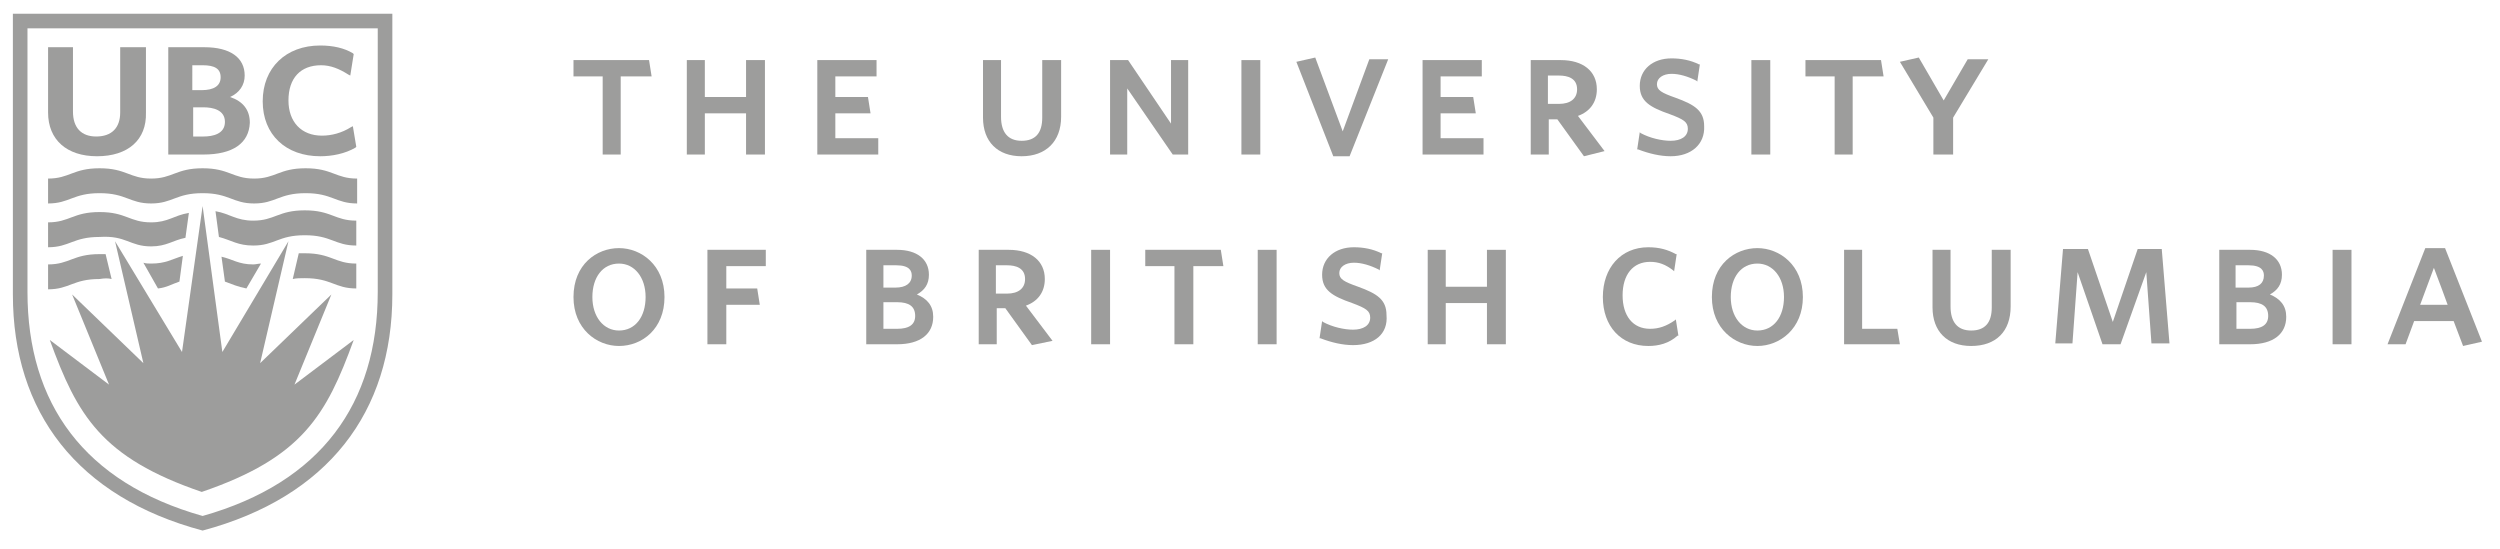 <?xml version="1.0" encoding="UTF-8"?> <svg xmlns="http://www.w3.org/2000/svg" xmlns:xlink="http://www.w3.org/1999/xlink" version="1.1" id="Layer_1" x="0px" y="0px" viewBox="0 0 291.2 64" style="enable-background:new 0 0 291.2 64;" xml:space="preserve"> <style type="text/css"> .st0{fill:#9D9D9C;} </style> <g> <g> <g> <g> <path class="st0" d="M23.6,24L25.9,41l7.7-12.9l-3.3,14.2l8.3-8l-4.3,10.5l6.9-5.2c-3.2,8.8-6,13.7-17.7,17.7l0,0l0,0 c-11.7-4-14.5-8.9-17.7-17.7l6.9,5.2L8.4,34.3l8.3,8l-3.3-14.2L21.2,41L23.6,24L23.6,24z"></path> <g> <path class="st0" d="M11.3,18.2c-3.5,0-5.7-1.9-5.7-5.1V5.5h2.9V13c0,1.9,1,2.9,2.7,2.9c1.8,0,2.8-1,2.8-2.8V5.5h3v7.6 C17.1,16.3,14.9,18.2,11.3,18.2"></path> <path class="st0" d="M22.4,10.5h1.1c1.4,0,2.2-0.5,2.2-1.5c0-1-0.7-1.4-2.1-1.4h-1.2V10.5z M22.4,15.9h1.3 c1.1,0,2.5-0.3,2.5-1.7c0-1.4-1.4-1.7-2.5-1.7h-1.2V15.9z M23.7,18h-4.1V5.5h4.2c3,0,4.7,1.2,4.7,3.3c0,1.1-0.6,2-1.7,2.5 c1.5,0.5,2.3,1.5,2.3,3C29,16.7,27.1,18,23.7,18"></path> <path class="st0" d="M37.3,18.2c-4,0-6.7-2.5-6.7-6.4c0-3.9,2.7-6.5,6.7-6.5c1.5,0,2.8,0.3,3.8,0.9l0.1,0.1l-0.4,2.5l-0.2-0.1 c-1.1-0.7-2.1-1.1-3.2-1.1c-2.4,0-3.8,1.5-3.8,4.1c0,2.5,1.5,4.1,3.9,4.1c1.1,0,2.3-0.3,3.4-1l0.2-0.1l0.4,2.4l-0.1,0.1 C40.2,17.9,38.7,18.2,37.3,18.2"></path> </g> <path class="st0" d="M1.5,1.6v32.7C1.5,48,9,57.9,23.6,61.8C38.2,57.9,45.7,48,45.7,34.3V1.6H1.5z M23.6,60.1 C9.8,56.2,3.2,47,3.2,34V3.3H44V34C44,47,37.4,56.2,23.6,60.1z"></path> <path class="st0" d="M23.6,22.5c3.1,0,3.5,1.2,6,1.2c2.5,0,2.9-1.2,6-1.2c3.1,0,3.5,1.2,6,1.2v-2.9c-2.5,0-2.9-1.2-6-1.2 c-3.1,0-3.5,1.2-6,1.2c-2.5,0-2.9-1.2-6-1.2c-3.1,0-3.5,1.2-6,1.2c-2.5,0-2.9-1.2-6-1.2c-3.1,0-3.5,1.2-6,1.2v2.9 c2.5,0,2.9-1.2,6-1.2c3.1,0,3.5,1.2,6,1.2C20.1,23.7,20.5,22.5,23.6,22.5z"></path> <g> <path class="st0" d="M25.5,27.6c1.5,0.4,2.2,1,4,1c2.5,0,2.9-1.2,6-1.2c3.1,0,3.5,1.2,6,1.2v-2.9c-2.5,0-2.9-1.2-6-1.2 c-3.1,0-3.5,1.2-6,1.2c-2,0-2.7-0.8-4.4-1.1L25.5,27.6z"></path> <path class="st0" d="M17.6,28.7c1.8,0,2.5-0.7,4-1l0.4-2.9c-1.8,0.3-2.4,1.1-4.4,1.1c-2.5,0-2.9-1.2-6-1.2 c-3.1,0-3.5,1.2-6,1.2v2.9c2.5,0,2.9-1.2,6-1.2C14.7,27.4,15.1,28.7,17.6,28.7z"></path> </g> <g> <path class="st0" d="M26.2,32.8c0.8,0.3,1.5,0.6,2.5,0.8l1.7-2.9c-0.3,0-0.6,0.1-0.9,0.1c-1.7,0-2.4-0.6-3.7-0.9L26.2,32.8z"></path> <path class="st0" d="M34.1,32.5c0.4-0.1,0.9-0.1,1.4-0.1c3.1,0,3.5,1.2,6,1.2v-2.9c-2.5,0-2.9-1.2-6-1.2c-0.3,0-0.5,0-0.7,0 L34.1,32.5z"></path> <path class="st0" d="M13,32.5l-0.7-2.9c-0.2,0-0.5,0-0.7,0c-3.1,0-3.5,1.2-6,1.2v2.9c2.5,0,2.9-1.2,6-1.2 C12.2,32.4,12.6,32.4,13,32.5z"></path> <path class="st0" d="M18.4,33.6c1-0.1,1.6-0.5,2.5-0.8l0.4-3c-1.3,0.4-2,0.9-3.7,0.9c-0.3,0-0.6,0-0.9-0.1L18.4,33.6z"></path> </g> </g> </g> </g> <g> <g> <path class="st0" d="M72.4,18h-2.2V8.9h-3.4V7h8.8l0.3,1.9h-3.6V18L72.4,18z"></path> </g> <g> <path class="st0" d="M89.1,18h-2.2v-4.8h-4.8V18H80V7h2.1v4.3h4.8V7h2.2V18L89.1,18z"></path> </g> <g> <path class="st0" d="M102.3,18h-7.1V7h6.9v1.9h-4.8v2.4h3.8l0.3,1.9h-4.1v2.9h5V18L102.3,18z"></path> </g> <g> <path class="st0" d="M119,18.2c-2.8,0-4.5-1.7-4.5-4.5V7h2.1v6.6c0,1.8,0.8,2.8,2.4,2.8c1.6,0,2.4-0.9,2.4-2.7V7h2.2v6.6 C123.6,16.5,121.8,18.2,119,18.2L119,18.2z"></path> </g> <g> <path class="st0" d="M138.5,18h-1.9l-5.3-7.7V18h-2V7h2.1l5,7.4V7h2V18L138.5,18z"></path> </g> <g> <path class="st0" d="M146.8,18h-2.2V7h2.2V18L146.8,18z"></path> </g> <g> <path class="st0" d="M157.2,18.2h-1.9L151,7.2l2.2-0.5l3.2,8.6l3.1-8.4h2.2L157.2,18.2L157.2,18.2z"></path> </g> <g> <path class="st0" d="M172.8,18h-7.1V7h6.9v1.9h-4.8v2.4h3.8l0.3,1.9h-4.1v2.9h5V18L172.8,18z"></path> </g> <g> <path class="st0" d="M184.5,18.2l-3.1-4.3h-1V18h-2.1V7h3.5c2.6,0,4.2,1.3,4.2,3.4c0,1.5-0.8,2.6-2.2,3.1l3.1,4.1L184.5,18.2 L184.5,18.2z M180.3,12.1h1.3c1.3,0,2.1-0.6,2.1-1.7c0-1.3-1.1-1.6-2.1-1.6h-1.3V12.1L180.3,12.1z"></path> </g> <g> <path class="st0" d="M194.6,18.2c-1.2,0-2.5-0.3-3.8-0.8l-0.1,0l0.3-2l0.1,0.1c1.1,0.6,2.5,0.9,3.5,0.9c1.2,0,2-0.5,2-1.4 c0-0.8-0.5-1.1-2.1-1.7c-2.3-0.8-3.5-1.5-3.5-3.3c0-1.9,1.5-3.2,3.7-3.2c1.1,0,2.2,0.2,3.2,0.7l0.1,0l-0.3,2l-0.1-0.1 c-1-0.5-2-0.8-2.9-0.8c-1,0-1.7,0.5-1.7,1.2c0,0.7,0.5,1,2.2,1.6c2.2,0.8,3.3,1.5,3.3,3.3C198.6,16.8,197,18.2,194.6,18.2 L194.6,18.2z"></path> </g> <g> <path class="st0" d="M206.1,18H204V7h2.2V18L206.1,18z"></path> </g> <g> <path class="st0" d="M215.9,18h-2.2V8.9h-3.4V7h8.8l0.3,1.9h-3.6V18L215.9,18z"></path> </g> <g> <path class="st0" d="M227.4,18h-2.2v-4.3l-3.9-6.5l2.2-0.5l2.9,5l2.8-4.8h2.4l-4.1,6.8V18L227.4,18z"></path> </g> <g> <path class="st0" d="M72.1,40.3c-2.6,0-5.3-2-5.3-5.7c0-3.8,2.7-5.7,5.3-5.7c2.6,0,5.3,2,5.3,5.7C77.4,38.3,74.8,40.3,72.1,40.3 L72.1,40.3z M72.1,30.7c-1.9,0-3.1,1.6-3.1,3.9c0,2.3,1.3,3.9,3.1,3.9c1.9,0,3.1-1.6,3.1-3.9C75.2,32.3,73.9,30.7,72.1,30.7 L72.1,30.7z"></path> </g> <g> <path class="st0" d="M84.5,40.1h-2.1v-11h6.8V31h-4.6v2.6h3.6l0.3,1.9h-3.9V40.1L84.5,40.1z"></path> </g> <g> <path class="st0" d="M104.5,40.1h-3.6v-11h3.6c2.3,0,3.7,1.1,3.7,2.9c0,1.1-0.5,1.8-1.4,2.3c1.2,0.5,1.9,1.3,1.9,2.6 C108.7,38.9,107.2,40.1,104.5,40.1L104.5,40.1z M102.9,38.3h1.6c1.4,0,2.1-0.5,2.1-1.5c0-1.1-0.7-1.6-2.1-1.6h-1.6V38.3 L102.9,38.3z M102.9,33.5h1.4c1.2,0,1.9-0.5,1.9-1.4c0-0.5-0.2-1.2-1.8-1.2h-1.5V33.5L102.9,33.5z"></path> </g> <g> <path class="st0" d="M120.2,40.2l-3.1-4.3h-1v4.2h-2.1v-11h3.5c2.6,0,4.2,1.3,4.2,3.4c0,1.5-0.8,2.6-2.2,3.1l3.1,4.1L120.2,40.2 L120.2,40.2z M116,34.2h1.3c1.3,0,2.1-0.6,2.1-1.7c0-1.3-1.1-1.6-2.1-1.6H116V34.2L116,34.2z"></path> </g> <g> <path class="st0" d="M129.3,40.1h-2.2v-11h2.2V40.1L129.3,40.1z"></path> </g> <g> <path class="st0" d="M139,40.1h-2.2V31h-3.4v-1.9h8.8l0.3,1.9H139V40.1L139,40.1z"></path> </g> <g> <path class="st0" d="M148.7,40.1h-2.2v-11h2.2V40.1L148.7,40.1z"></path> </g> <g> <path class="st0" d="M157.6,40.2c-1.2,0-2.5-0.3-3.8-0.8l-0.1,0l0.3-2l0.1,0.1c1.1,0.6,2.5,0.9,3.5,0.9c1.2,0,2-0.5,2-1.4 c0-0.8-0.5-1.1-2.1-1.7c-2.3-0.8-3.5-1.5-3.5-3.3c0-1.9,1.5-3.2,3.7-3.2c1.1,0,2.2,0.2,3.2,0.7l0.1,0l-0.3,2l-0.1-0.1 c-1-0.5-2-0.8-2.9-0.8c-1,0-1.7,0.5-1.7,1.2c0,0.7,0.5,1,2.2,1.6c2.2,0.8,3.3,1.5,3.3,3.3C161.7,38.9,160.1,40.2,157.6,40.2 L157.6,40.2z"></path> </g> <g> <path class="st0" d="M175.4,40.1h-2.2v-4.8h-4.8v4.8h-2.1v-11h2.1v4.3h4.8v-4.3h2.2V40.1L175.4,40.1z"></path> </g> <g> <path class="st0" d="M192,40.3c-3.2,0-5.3-2.3-5.3-5.7c0-3.4,2.1-5.8,5.3-5.8c1.3,0,2.3,0.3,3.2,0.8l0.1,0l-0.3,2l-0.1-0.1 c-0.9-0.7-1.7-1-2.7-1c-2,0-3.2,1.5-3.2,3.9c0,2.4,1.2,3.9,3.2,3.9c1,0,1.9-0.3,2.9-1l0.1-0.1l0.3,1.9l-0.1,0 C194.4,40,193.2,40.3,192,40.3L192,40.3z"></path> </g> <g> <path class="st0" d="M204.7,40.3c-2.6,0-5.3-2-5.3-5.7c0-3.8,2.7-5.7,5.3-5.7c2.6,0,5.3,2,5.3,5.7 C210,38.3,207.3,40.3,204.7,40.3L204.7,40.3z M204.7,30.7c-1.9,0-3.1,1.6-3.1,3.9c0,2.3,1.3,3.9,3.1,3.9c1.9,0,3.1-1.6,3.1-3.9 C207.8,32.3,206.5,30.7,204.7,30.7L204.7,30.7z"></path> </g> <g> <path class="st0" d="M221.3,40.1h-6.5v-11h2.1v9.2h4.1L221.3,40.1L221.3,40.1z"></path> </g> <g> <path class="st0" d="M229.6,40.3c-2.8,0-4.5-1.7-4.5-4.5v-6.7h2.1v6.6c0,1.8,0.8,2.8,2.4,2.8c1.6,0,2.4-0.9,2.4-2.7v-6.7h2.2v6.6 C234.2,38.6,232.5,40.3,229.6,40.3L229.6,40.3z"></path> </g> <g> <path class="st0" d="M247,40.1h-2.1l-2.9-8.4l-0.6,8.3h-2l0.9-11h2.9l2.9,8.5l2.9-8.5h2.8l0.9,11h-2.1l-0.6-8.3L247,40.1 L247,40.1z"></path> </g> <g> <path class="st0" d="M262.1,40.1h-3.6v-11h3.6c2.3,0,3.7,1.1,3.7,2.9c0,1.1-0.5,1.8-1.4,2.3c1.2,0.5,1.9,1.3,1.9,2.6 C266.3,38.9,264.8,40.1,262.1,40.1L262.1,40.1z M260.5,38.3h1.6c1.4,0,2.1-0.5,2.1-1.5c0-1.1-0.7-1.6-2.1-1.6h-1.6V38.3 L260.5,38.3z M260.5,33.5h1.4c1.2,0,1.8-0.5,1.8-1.4c0-0.5-0.2-1.2-1.8-1.2h-1.5V33.5L260.5,33.5z"></path> </g> <g> <path class="st0" d="M273.9,40.1h-2.2v-11h2.2V40.1L273.9,40.1z"></path> </g> <g> <path class="st0" d="M286.9,40.3l-1.1-2.9h-4.6l-1,2.7h-2.1l4.4-11.2h2.3l4.3,10.9L286.9,40.3L286.9,40.3z M281.9,35.5h3.2 c-0.2-0.6-1-2.7-1.6-4.3L281.9,35.5L281.9,35.5z"></path> </g> </g> </g> </svg> 